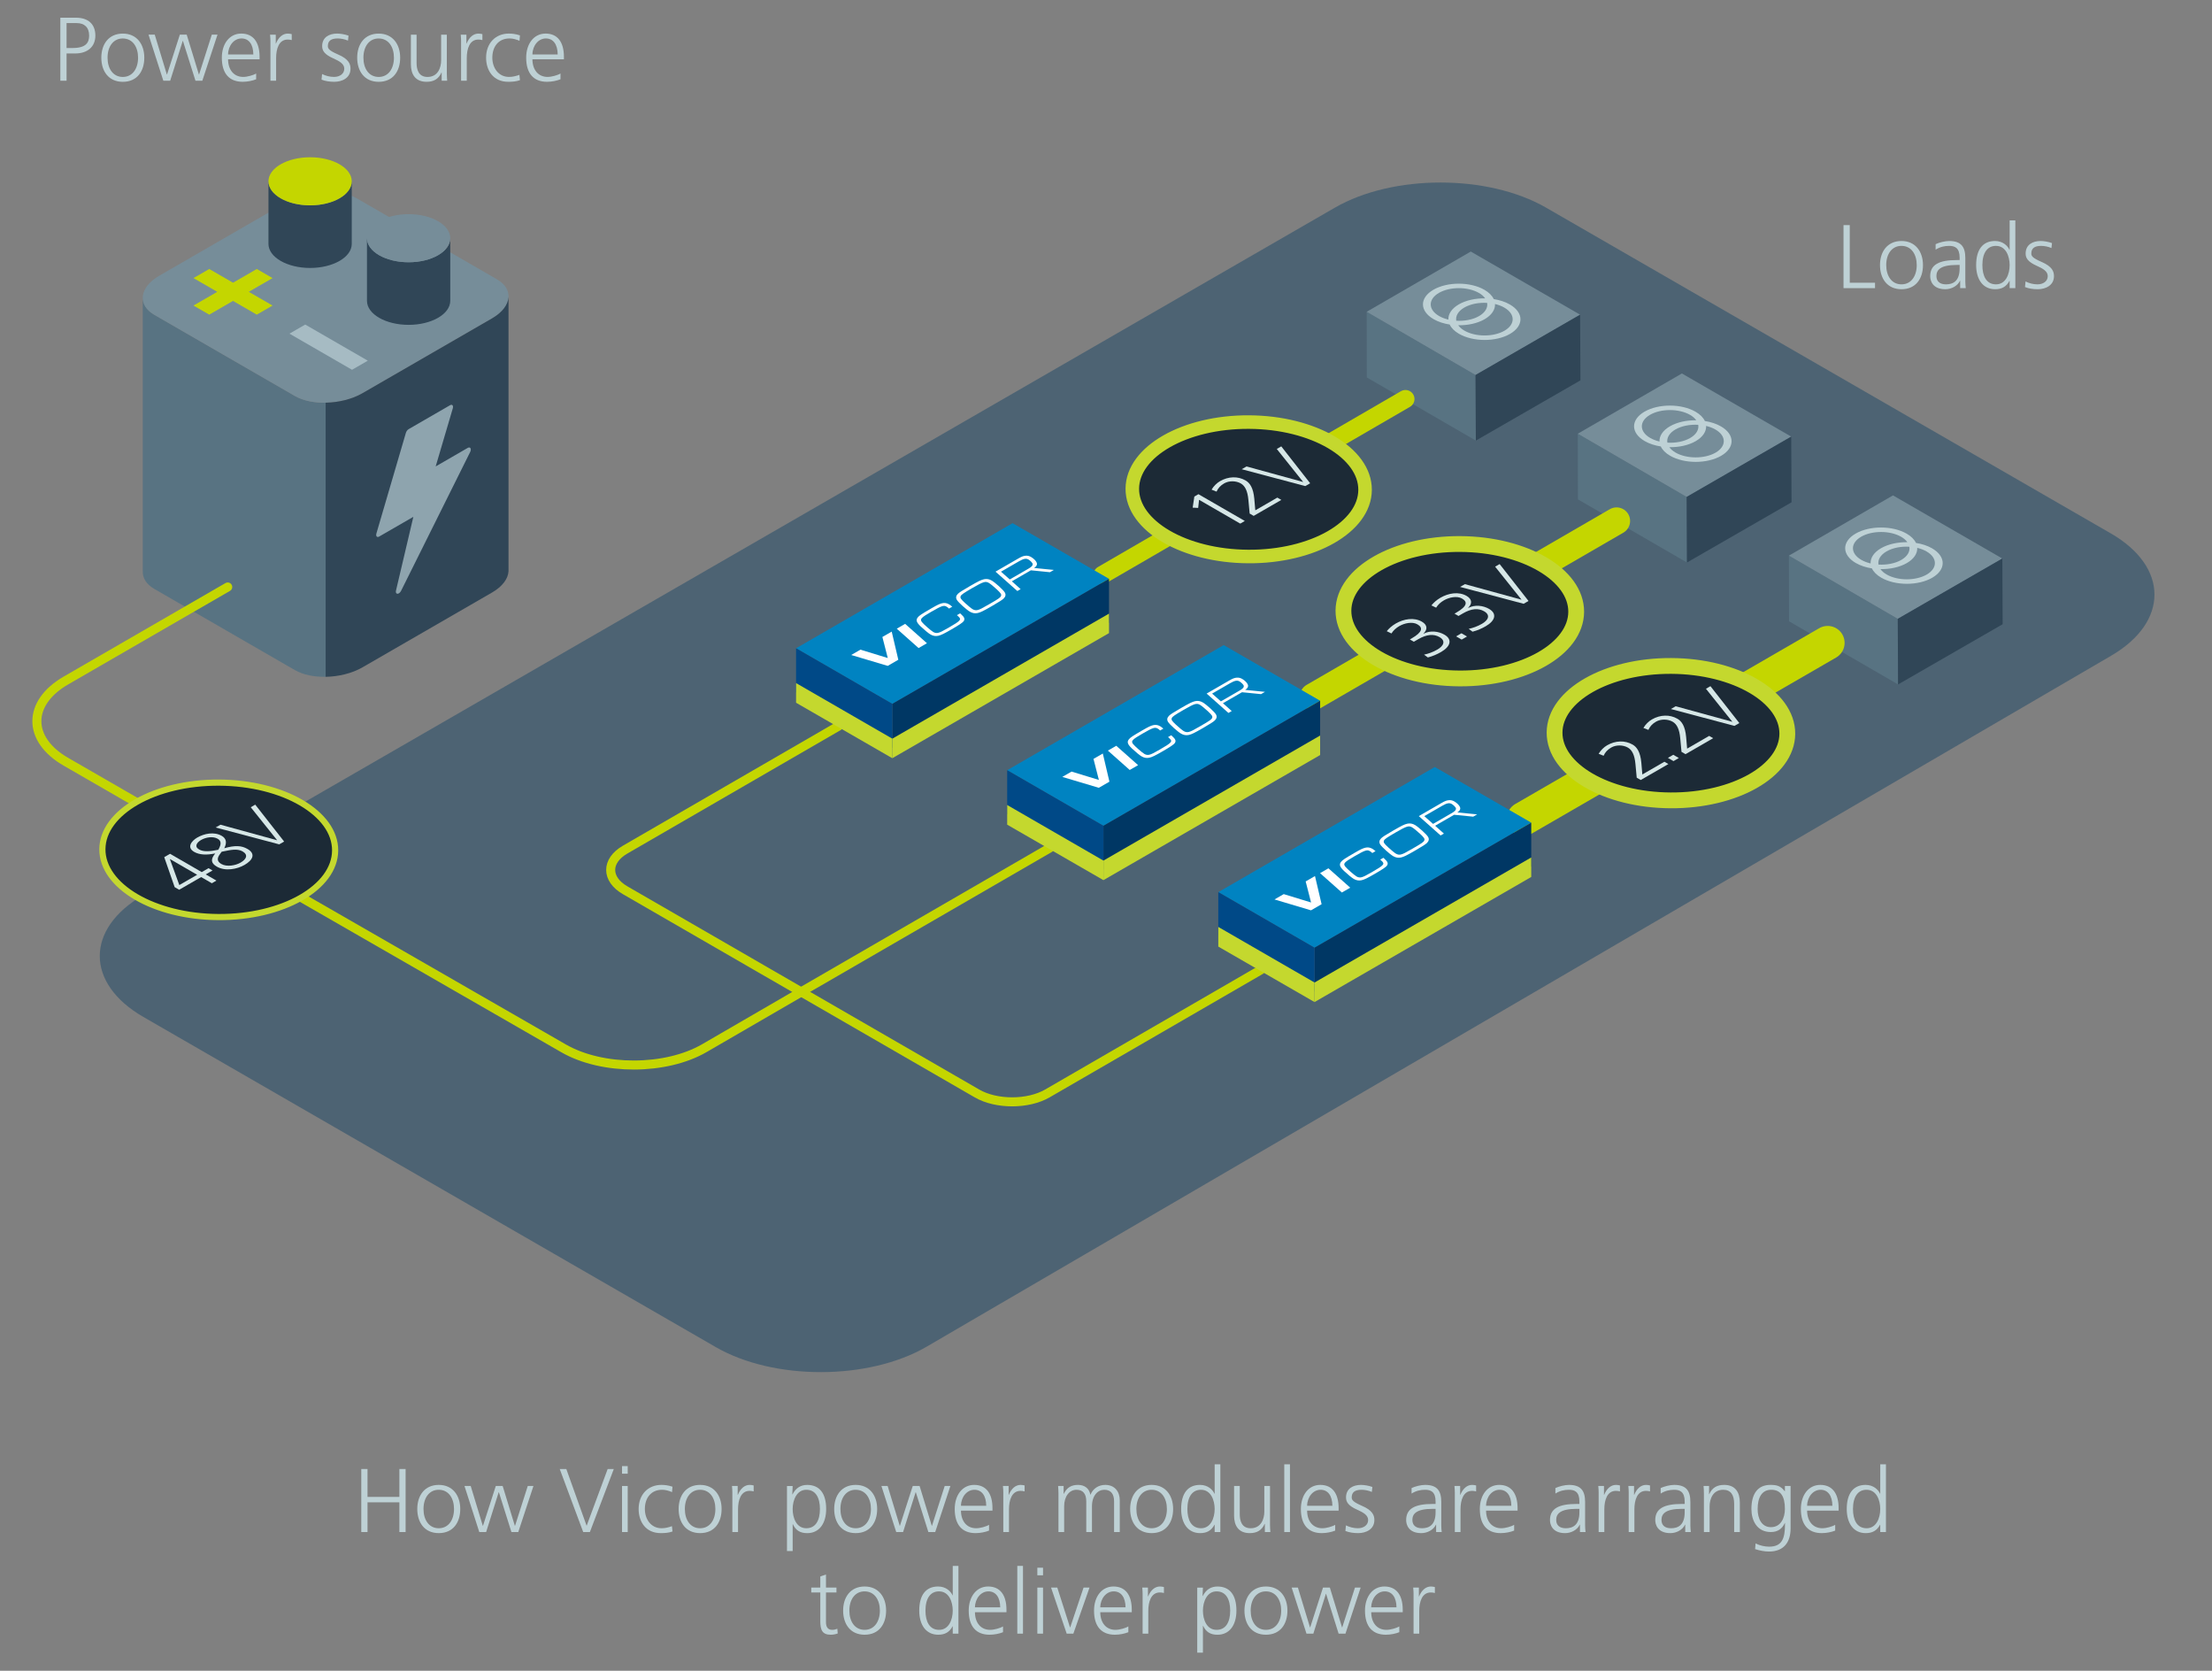 <?xml version="1.0" encoding="UTF-8"?><svg id="Layer_1" xmlns="http://www.w3.org/2000/svg" viewBox="0 0 980 740"><rect x="0" y="0" width="980" height="740" fill="#808080" stroke="none"/><defs><style>.cls-1,.cls-2,.cls-3,.cls-4,.cls-5{fill:none;}.cls-2{stroke-width:12px;}.cls-2,.cls-3,.cls-6,.cls-4,.cls-5,.cls-7,.cls-8{stroke-linecap:round;}.cls-2,.cls-3,.cls-4,.cls-5{stroke:#c4d600;stroke-miterlimit:10;}.cls-9{fill:#004987;}.cls-10{fill:#003764;}.cls-11{fill:#0083c1;}.cls-12{fill:#fff;}.cls-13{fill:#304657;}.cls-14{fill:#8ea4ae;}.cls-15{fill:#a6bbc3;}.cls-16{fill:#d6e7e7;}.cls-17{fill:#bed1d5;}.cls-18{fill:#c4d82e;}.cls-19{fill:#c4d600;}.cls-20{fill:#587382;}.cls-21{fill:#768d99;}.cls-22{fill:#4d6373;}.cls-3{stroke-width:15px;}.cls-6{stroke-width:2.73px;}.cls-6,.cls-7,.cls-8{fill:#1c2a36;stroke:#c4d82e;stroke-linejoin:round;}.cls-4{stroke-width:8px;}.cls-5{stroke-width:4px;}.cls-7{stroke-width:7px;}.cls-8{stroke-width:6px;}</style></defs><rect class="cls-1" x="-1.96" y="-.64" width="983.92" height="741.28"/><path class="cls-22" d="M410.58,596.43c-25.66,14.96-67.7,15.07-93.43,.23L63.5,450.4c-25.73-14.84-25.73-39.11,0-53.95L591.41,91.97c25.73-14.84,67.83-14.84,93.56,0l250.21,144.28c25.73,14.84,25.79,39.22,.13,54.18L410.58,596.43Z"/><g><g><path class="cls-1" d="M130.63,296.78l-62.22-35.92c-7.66-4.42-6.69-12.22,2.15-17.33l57.35-33.11c8.84-5.11,22.35-5.67,30.01-1.24l62.22,35.92c7.66,4.42,6.69,12.22-2.15,17.33l-57.35,33.11c-8.84,5.11-22.35,5.67-30.01,1.24Z"/><path class="cls-20" d="M130.63,175.37l-62.22-35.92c-3.58-2.07-5.27-4.87-5.16-7.79h0v121.33h.01c-.15,2.95,1.54,5.79,5.16,7.88l62.22,35.92c3.61,2.09,8.53,3.06,13.65,2.98v-121.42c-5.11,.09-10.03-.89-13.65-2.98Z"/><path class="cls-21" d="M130.63,175.37l-62.22-35.92c-7.66-4.42-6.69-12.22,2.15-17.33l57.35-33.11c8.84-5.11,22.35-5.67,30.01-1.24l62.22,35.92c7.66,4.42,6.69,12.22-2.15,17.33l-57.35,33.11c-8.84,5.11-22.35,5.67-30.01,1.24Z"/><path class="cls-13" d="M225.29,131.57c-.17,3.3-2.64,6.75-7.31,9.45l-57.35,33.11c-4.67,2.7-10.64,4.12-16.36,4.22v121.42c5.72-.1,11.69-1.52,16.36-4.22l57.35-33.11c4.67-2.7,7.14-6.14,7.31-9.45h0v-121.42h0Z"/><path class="cls-14" d="M207.27,198.35l-14.25,8.23,7.59-25.74c.35-1.19-.28-1.91-1.21-1.37l-18.37,10.61c-.53,.31-1.01,.96-1.21,1.64l-13.06,44.56c-.35,1.19,.28,1.9,1.21,1.37l15.16-8.74-7.69,32.66c-.43,1.84,1.37,1.9,2.27,.08l30.58-61.43c.69-1.38,.08-2.49-1.02-1.85Z"/></g><g><path class="cls-13" d="M137.39,90.95c-10.19,0-18.45-4.77-18.45-10.65v27.73c0,5.88,8.26,10.65,18.45,10.65s18.45-4.77,18.45-10.65v-27.73c0,5.88-8.26,10.65-18.45,10.65Z"/><path class="cls-19" d="M137.39,90.95c-10.19,0-18.45-4.77-18.45-10.65s8.26-10.65,18.45-10.65,18.45,4.77,18.45,10.65-8.26,10.65-18.45,10.65Z"/></g><path class="cls-19" d="M85.72,135.33l10.53-6.08-10.53-6.08,6.99-4.03,10.53,6.08,10.53-6.08,6.98,4.03-10.53,6.08,10.53,6.08-6.99,4.03-10.53-6.08-10.53,6.08-6.98-4.03Z"/><path class="cls-15" d="M128.24,147.78l6.99-4.03,27.72,16-6.99,4.03-27.72-16Z"/><g><path class="cls-13" d="M181.03,116.15c-10.19,0-18.45-4.77-18.45-10.65v27.73c0,5.88,8.26,10.65,18.45,10.65s18.45-4.77,18.45-10.65v-27.73c0,5.88-8.26,10.65-18.45,10.65Z"/><path class="cls-21" d="M181.03,116.15c-10.19,0-18.45-4.77-18.45-10.65s8.26-10.65,18.45-10.65,18.45,4.77,18.45,10.65-8.26,10.65-18.45,10.65Z"/></g></g><path class="cls-5" d="M100.89,259.98l-71.68,41.42c-17.14,9.91-17.17,26.09-.05,35.96l31.11,17.94"/><g><g><polygon class="cls-20" points="792.62 275.18 840.92 303.14 840.78 274.1 792.54 246.1 792.62 275.18"/><polygon class="cls-21" points="838.67 219.41 792.54 246.1 840.78 274.1 887.11 247.38 838.67 219.41"/><polygon class="cls-13" points="887.25 276.47 840.92 303.14 840.78 274.1 887.11 247.38 887.25 276.47"/></g><path class="cls-17" d="M844.72,236.36c-6.26-3.61-16.37-3.63-22.59-.04-6.22,3.59-6.19,9.43,.07,13.04,2.05,1.18,4.51,1.97,7.12,2.38,.71,1.5,2.08,2.93,4.13,4.11,6.26,3.61,16.37,3.63,22.59,.04,6.22-3.59,6.19-9.43-.07-13.04-2.05-1.18-4.51-1.97-7.12-2.38-.71-1.5-2.08-2.93-4.13-4.11Zm-20.1,11.6c-4.9-2.83-4.93-7.42-.06-10.24,4.87-2.81,12.83-2.8,17.73,.03,1.22,.7,2.14,1.52,2.75,2.39-4.22-.07-8.47,.82-11.67,2.67s-4.74,4.3-4.62,6.74c-1.5-.36-2.91-.89-4.13-1.59Zm21.3-5.81c.37,2.09-.82,4.25-3.57,5.84-2.75,1.59-6.49,2.28-10.11,2.06-.37-2.09,.82-4.25,3.57-5.84,2.75-1.59,6.49-2.28,10.11-2.06Zm7.62,2.09c4.9,2.83,4.93,7.42,.06,10.24-4.87,2.81-12.83,2.8-17.73-.03-1.22-.7-2.14-1.52-2.75-2.39,4.22,.07,8.47-.82,11.67-2.67,3.21-1.85,4.74-4.3,4.62-6.74,1.5,.36,2.91,.88,4.13,1.59Z"/></g><g><g><polygon class="cls-20" points="699.09 221.18 747.39 249.14 747.25 220.1 699.01 192.1 699.09 221.18"/><polygon class="cls-21" points="745.14 165.41 699.01 192.1 747.25 220.1 793.58 193.38 745.14 165.41"/><polygon class="cls-13" points="793.72 222.47 747.39 249.14 747.25 220.1 793.58 193.38 793.72 222.47"/></g><path class="cls-17" d="M751.19,182.36c-6.26-3.61-16.37-3.63-22.59-.04-6.22,3.59-6.19,9.43,.07,13.04,2.05,1.18,4.51,1.97,7.12,2.38,.71,1.5,2.08,2.93,4.13,4.11,6.26,3.61,16.37,3.63,22.59,.04,6.22-3.59,6.19-9.43-.07-13.04-2.05-1.18-4.51-1.97-7.12-2.38-.71-1.5-2.08-2.93-4.13-4.11Zm-20.1,11.6c-4.9-2.83-4.93-7.42-.06-10.24,4.87-2.81,12.83-2.8,17.73,.03,1.22,.7,2.14,1.52,2.75,2.39-4.22-.07-8.47,.82-11.67,2.67s-4.74,4.3-4.62,6.74c-1.5-.36-2.91-.89-4.13-1.59Zm21.3-5.81c.37,2.09-.82,4.25-3.57,5.84-2.75,1.59-6.49,2.28-10.11,2.06-.37-2.09,.82-4.25,3.57-5.84,2.75-1.59,6.49-2.28,10.11-2.06Zm7.62,2.09c4.9,2.83,4.93,7.42,.06,10.24-4.87,2.81-12.83,2.8-17.73-.03-1.22-.7-2.14-1.52-2.75-2.39,4.22,.07,8.47-.82,11.67-2.67s4.74-4.3,4.62-6.74c1.5,.36,2.91,.88,4.13,1.59Z"/></g><g><g><polygon class="cls-20" points="605.56 167.18 653.86 195.14 653.72 166.1 605.48 138.1 605.56 167.18"/><polygon class="cls-21" points="651.61 111.41 605.48 138.1 653.72 166.1 700.05 139.38 651.61 111.41"/><polygon class="cls-13" points="700.19 168.47 653.86 195.14 653.72 166.1 700.05 139.38 700.19 168.47"/></g><path class="cls-17" d="M657.66,128.36c-6.26-3.61-16.37-3.63-22.59-.04-6.22,3.59-6.19,9.43,.07,13.04,2.05,1.18,4.51,1.97,7.12,2.38,.71,1.5,2.08,2.93,4.13,4.11,6.26,3.61,16.37,3.63,22.59,.04,6.22-3.59,6.19-9.43-.07-13.04-2.05-1.18-4.51-1.97-7.12-2.38-.71-1.5-2.08-2.93-4.13-4.11Zm-20.1,11.6c-4.9-2.83-4.93-7.42-.06-10.24,4.87-2.81,12.83-2.8,17.73,.03,1.22,.7,2.14,1.52,2.75,2.39-4.22-.07-8.47,.82-11.67,2.67s-4.74,4.3-4.62,6.74c-1.5-.36-2.91-.89-4.13-1.59Zm21.3-5.81c.37,2.09-.82,4.25-3.57,5.84s-6.49,2.28-10.11,2.06c-.37-2.09,.82-4.25,3.57-5.84s6.49-2.28,10.11-2.06Zm7.62,2.09c4.9,2.83,4.93,7.42,.06,10.24-4.87,2.81-12.83,2.8-17.73-.03-1.22-.7-2.14-1.52-2.75-2.39,4.22,.07,8.47-.82,11.67-2.67s4.74-4.3,4.62-6.74c1.5,.36,2.91,.88,4.13,1.59Z"/></g><g><line class="cls-3" x1="675.05" y1="362.61" x2="809.73" y2="284.73"/><g><ellipse class="cls-7" cx="740.26" cy="324.7" rx="29.77" ry="51.56" transform="translate(411.59 1063.21) rotate(-89.69)"/><g><path class="cls-16" d="M726.9,345.47l-1.77-1.02-.56-6.03c-.37-4-1.47-6.22-3.36-7.31-2.12-1.22-5.2-1.28-7.37-.03-1.73,1-2.75,2.2-3.38,3.65l-2.21-.87c.96-1.61,2.36-2.96,3.77-3.77,3.66-2.11,7.88-2.27,11.3-.3,1.85,1.07,3.42,3.19,3.86,8.11l.44,5.12,9.77-5.64,1.77,1.02-12.26,7.08Z"/><path class="cls-16" d="M741.42,337.1l-2.47-1.43,2.37-1.37,2.47,1.43-2.37,1.37Z"/><path class="cls-16" d="M746.74,334.02l-1.77-1.02-.56-6.03c-.37-4-1.47-6.22-3.36-7.31-2.12-1.22-5.2-1.28-7.37-.03-1.73,1-2.75,2.2-3.38,3.65l-2.21-.87c.96-1.61,2.36-2.96,3.77-3.77,3.66-2.11,7.88-2.27,11.3-.3,1.85,1.07,3.42,3.19,3.86,8.11l.44,5.12,9.77-5.64,1.77,1.02-12.26,7.08Z"/><path class="cls-16" d="M768.42,321.5l-28.16-7.47,2.14-1.23,25.1,6.89-11.7-14.63,1.99-1.15,12.8,16.34-2.17,1.25Z"/></g></g></g><g><line class="cls-2" x1="581.87" y1="308.54" x2="716.2" y2="230.73"/><g><ellipse class="cls-7" cx="646.73" cy="270.7" rx="29.77" ry="51.56" transform="translate(372.56 915.97) rotate(-89.69)"/><g><path class="cls-16" d="M630.91,289.94c1.82-.37,3.87-1.08,5.89-2.24,2.72-1.57,3.91-3.82,.94-5.54-2.59-1.5-5.7-1.2-9.36,.92l-1.99,1.15-1.77-1.02,.79-.46c4.94-2.85,5.05-4.79,2.55-6.23-2.27-1.31-5.76-.52-8.01,.78-1.46,.84-2.66,1.94-3.48,3.26l-2.09-1c.96-1.2,2.28-2.4,4-3.4,3.57-2.06,8.09-2.83,11.59-.81,2.44,1.41,2.6,3.43,.67,5.29l.06,.03c2.96-1.57,6.63-1.07,9.22,.42,3.68,2.12,2.7,5.28-1.46,7.67-1.76,1.01-3.6,1.84-5.86,2.43l-1.71-1.26Z"/><path class="cls-16" d="M647.57,283.28l-2.47-1.43,2.37-1.37,2.47,1.43-2.37,1.37Z"/><path class="cls-16" d="M650.69,278.52c1.82-.37,3.87-1.08,5.89-2.24,2.72-1.57,3.91-3.82,.94-5.54-2.59-1.5-5.7-1.2-9.36,.92l-1.99,1.15-1.77-1.02,.79-.46c4.94-2.86,5.05-4.79,2.55-6.23-2.27-1.31-5.76-.52-8.01,.78-1.46,.84-2.66,1.94-3.47,3.26l-2.09-1c.96-1.2,2.28-2.4,4-3.4,3.57-2.06,8.08-2.83,11.59-.81,2.44,1.41,2.6,3.43,.67,5.29l.06,.04c2.96-1.57,6.63-1.07,9.22,.42,3.68,2.12,2.7,5.28-1.46,7.67-1.76,1.01-3.6,1.84-5.86,2.43l-1.71-1.26Z"/><path class="cls-16" d="M675.03,267.42l-28.16-7.47,2.13-1.23,25.1,6.89-11.7-14.63,1.99-1.15,12.8,16.34-2.17,1.25Z"/></g></g></g><g><line class="cls-4" x1="488.43" y1="254.6" x2="622.67" y2="176.73"/><g><ellipse class="cls-8" cx="553.2" cy="216.7" rx="29.77" ry="51.56" transform="translate(333.53 768.73) rotate(-89.69)"/><g><path class="cls-16" d="M549.48,231.91l-18.25-10.54-.39,3.59-2.44-.12,.74-4.91,1.81-1.05,20.55,11.86-2.02,1.17Z"/><path class="cls-16" d="M555.42,228.48l-1.77-1.02-.56-6.03c-.37-4-1.47-6.22-3.36-7.31-2.12-1.22-5.2-1.28-7.37-.03-1.73,1-2.75,2.2-3.38,3.65l-2.21-.87c.96-1.61,2.36-2.96,3.77-3.77,3.66-2.11,7.88-2.27,11.3-.3,1.85,1.07,3.42,3.19,3.86,8.11l.44,5.12,9.77-5.64,1.77,1.02-12.26,7.08Z"/><path class="cls-16" d="M578.28,215.29l-28.16-7.47,2.14-1.23,25.1,6.89-11.7-14.63,1.99-1.15,12.8,16.34-2.17,1.25Z"/></g></g></g><path class="cls-5" d="M371.5,321.6l-94.52,54.69c-8.57,4.96-8.56,13.07,0,18.02l155.88,90c8.57,4.95,22.6,4.94,31.17-.02l94.52-54.7"/><line class="cls-5" x1="354.93" y1="439.31" x2="465.03" y2="375.6"/><path class="cls-5" d="M133.48,397.49l116.24,66.85c17.16,9.87,45.22,9.82,62.35-.11l42.8-24.82"/><g><ellipse class="cls-6" cx="96.91" cy="376.38" rx="29.77" ry="51.56" transform="translate(-279.98 471.27) rotate(-89.69)"/><g><path class="cls-16" d="M93.86,391.2l-4.74-2.74-9.74,5.62-2-1.16-4.62-13.28,2.58-1.49,14.04,8.11,3.01-1.74,1.77,1.02-3.01,1.74,4.74,2.74-2.02,1.17Zm-18.52-10.69l-.06,.03,4.17,11.46,7.9-4.56-12.01-6.94Z"/><path class="cls-16" d="M109.64,376c3.86,2.23,2.23,5.04-1.31,7.08-3.25,1.88-8.5,2.93-12.26,.76-2.59-1.5-2.89-3.19-.71-5.85-3.93,.81-7.04,.63-9.34-.69-3.47-2.01-1.11-4.9,1.34-6.32,3.1-1.79,7.5-2.73,10.91-.76,1.97,1.14,2.36,2.95,1.09,5.46,4.84-1.36,7.65-1.19,10.27,.32Zm-13.2-4.51c-2.12-1.22-5.31-.64-7.33,.53-1.93,1.12-3.15,2.91-.89,4.22,1.91,1.1,4.7,.92,8.48,.13,1.45-2.44,1.36-3.95-.26-4.88Zm1.76,5.75l-.79,1.1c-1.28,1.76-1.36,3.16,.64,4.32,2.38,1.38,6.23,.72,8.51-.59,2.63-1.52,3.53-3.47,.88-5-2.33-1.34-5.64-.55-8.16-.05l-1.08,.22Z"/><path class="cls-16" d="M123.71,373.97l-28.16-7.47,2.14-1.23,25.1,6.89-11.7-14.63,1.99-1.15,12.8,16.34-2.17,1.25Z"/></g></g><g><path class="cls-17" d="M816.75,127.62v-27.92h2.76v25.52h11.2v2.4h-13.96Z"/><path class="cls-17" d="M832.91,117.42c0-6,3.28-10.68,9.52-10.68s9.52,4.76,9.52,10.68-3.12,10.68-9.52,10.68-9.52-4.84-9.52-10.68Zm16.28,0c0-4.72-2.36-8.52-6.8-8.52-4.04,0-6.72,3.4-6.72,8.52,0,4.84,2.44,8.52,6.76,8.52s6.76-3.72,6.76-8.52Z"/><path class="cls-17" d="M868.43,127.62v-3.28h-.08c-1.08,2.32-3.8,3.76-6.48,3.76-5.76,0-6.72-3.88-6.72-5.76,0-5.16,3.96-7.16,11.8-7.16h1.24v-1.08c0-4.36-2.16-5.2-4.64-5.2-2,0-4.08,.44-6,1.68v-2.44c1.56-.76,4.2-1.4,6-1.4,5.32,0,7.16,2.6,7.16,7.56v10.36c0,.68,.08,2.24,.2,2.96h-2.48Zm-.24-10.28h-1.16c-7.6,0-9.12,2.36-9.12,4.92,0,2.36,1.52,3.68,4.24,3.68,3.16,0,6.04-1.44,6.04-7.08v-1.52Z"/><path class="cls-17" d="M890.35,127.62v-3.24h-.08c-1.4,2.64-3.44,3.72-6.36,3.72-5.4,0-8.4-4.36-8.4-10.68,0-6.92,2.96-10.68,8.36-10.68,3.48,0,5.64,2.16,6.4,3.92h.08v-13.04h2.52v30h-2.52Zm0-10.2c0-3.8-1.6-8.52-6.08-8.52-3.8,0-6,3.08-6,8.52,0,4.76,1.72,8.52,6.04,8.52s6.04-4.52,6.04-8.52Z"/><path class="cls-17" d="M897.39,124.66c1.52,.76,3.4,1.28,5.28,1.28,2.68,0,4.56-1.48,4.56-3.64s-2.16-3.36-4.84-4.56c-3.96-1.76-4.96-3.44-4.96-5.44,0-3.96,3.16-5.56,6.64-5.56,1.36,0,3.44,.32,5.04,.92l-.24,2.2c-1.4-.64-3.24-.96-4.56-.96-3.04,0-4.36,1.16-4.36,3.4,0,1.16,.72,2.04,4.48,3.68,4.8,2.04,5.56,4.28,5.56,6.32,0,4.12-3.72,5.8-7.16,5.8-2.04,0-4-.28-5.68-.96l.24-2.48Z"/></g><g><path class="cls-17" d="M26.73,35.75V7.84h6.92c5.36,0,8.6,2.8,8.6,7.92s-3.68,7.92-8.88,7.92h-3.88v12.08h-2.76Zm5.36-14.48c6.04,0,7.4-2.4,7.4-5.52,0-3.68-2.16-5.52-5.48-5.52h-4.52v11.04h2.6Z"/><path class="cls-17" d="M44.89,25.56c0-6,3.28-10.68,9.52-10.68s9.52,4.76,9.52,10.68-3.12,10.68-9.52,10.68-9.52-4.84-9.52-10.68Zm16.28,0c0-4.72-2.36-8.52-6.8-8.52-4.04,0-6.72,3.4-6.72,8.52,0,4.84,2.44,8.52,6.76,8.52s6.76-3.72,6.76-8.52Z"/><path class="cls-17" d="M86.6,35.75l-5.56-17.64h-.08l-5.56,17.64h-3.04l-6.56-20.4h2.76l5.36,17.64h.08l5.68-17.64h3.04l5.4,17.64h.08l5.64-17.64h2.52l-6.72,20.4h-3.04Z"/><path class="cls-17" d="M113.48,35.11c-1.6,.64-3.76,1.12-5.96,1.12-5.96,0-9.24-3.68-9.24-10.68,0-6.16,3.4-10.68,8.6-10.68s8.12,3.64,8.12,10.32v1.08h-13.96c.04,4.88,2.76,7.8,6.72,7.8,1.8,0,4.52-.76,5.72-1.52v2.56Zm-1.24-11c-.04-4.48-2-7.08-5.24-7.08s-5.88,3.04-5.96,7.08h11.2Z"/><path class="cls-17" d="M119.81,35.75V18.2c0-.52-.04-1.76-.16-2.84h2.52v3.92h.08c1.16-2.84,3.04-4.4,5.24-4.4,.6,0,1.32,.12,1.76,.24v2.64c-.52-.16-1.2-.24-1.8-.24-3.88,0-5.12,4.08-5.12,8.2v10.04h-2.52Z"/><path class="cls-17" d="M142.69,32.79c1.52,.76,3.4,1.28,5.28,1.28,2.68,0,4.56-1.48,4.56-3.64s-2.16-3.36-4.84-4.56c-3.96-1.76-4.96-3.44-4.96-5.44,0-3.96,3.16-5.56,6.64-5.56,1.36,0,3.44,.32,5.04,.92l-.24,2.2c-1.4-.64-3.24-.96-4.56-.96-3.04,0-4.36,1.16-4.36,3.4,0,1.16,.72,2.04,4.48,3.68,4.8,2.04,5.56,4.28,5.56,6.32,0,4.12-3.72,5.8-7.16,5.8-2.04,0-4-.28-5.68-.96l.24-2.48Z"/><path class="cls-17" d="M158.25,25.56c0-6,3.28-10.68,9.52-10.68s9.52,4.76,9.52,10.68-3.12,10.68-9.52,10.68-9.52-4.84-9.52-10.68Zm16.28,0c0-4.72-2.36-8.52-6.8-8.52-4.04,0-6.72,3.4-6.72,8.52,0,4.84,2.44,8.52,6.76,8.52s6.76-3.72,6.76-8.52Z"/><path class="cls-17" d="M195.68,35.75v-3.64h-.08c-1.28,2.88-3.44,4.12-6.6,4.12-4.92,0-6.96-3.24-6.96-7.76V15.36h2.52v12.48c0,2.84,.8,6.24,4.84,6.24,4.68,0,6.04-4.24,6.04-7.32V15.36h2.52v17.04c0,.84,.08,2.64,.16,3.36h-2.44Z"/><path class="cls-17" d="M204.28,35.75V18.2c0-.52-.04-1.76-.16-2.84h2.52v3.92h.08c1.16-2.84,3.04-4.4,5.24-4.4,.6,0,1.32,.12,1.76,.24v2.64c-.52-.16-1.2-.24-1.8-.24-3.88,0-5.12,4.08-5.12,8.2v10.04h-2.52Z"/><path class="cls-17" d="M230.36,35.51c-1.72,.6-3.4,.72-5.2,.72-6.68,0-9.8-5.08-9.8-10.68,0-6.48,4.24-10.68,10.08-10.68,1.44,0,2.96,.16,4.92,.8l-.2,2.4c-1.48-.64-2.96-1.04-4.4-1.04-4.88,0-7.64,3.6-7.64,8.52,0,4.48,2.68,8.52,7.4,8.52,1.6,0,3.04-.36,4.6-.92l.24,2.36Z"/><path class="cls-17" d="M248.32,35.11c-1.6,.64-3.76,1.12-5.96,1.12-5.96,0-9.24-3.68-9.24-10.68,0-6.16,3.4-10.68,8.6-10.68s8.12,3.64,8.12,10.32v1.08h-13.96c.04,4.88,2.76,7.8,6.72,7.8,1.8,0,4.52-.76,5.72-1.52v2.56Zm-1.24-11c-.04-4.48-2-7.08-5.24-7.08s-5.88,3.04-5.96,7.08h11.2Z"/></g><g><path class="cls-17" d="M176.94,678.55v-13.16h-14.12v13.16h-2.76v-27.92h2.76v12.36h14.12v-12.36h2.76v27.92h-2.76Z"/><path class="cls-17" d="M184.87,668.35c0-6,3.28-10.68,9.52-10.68s9.52,4.76,9.52,10.68-3.12,10.68-9.52,10.68-9.52-4.84-9.52-10.68Zm16.28,0c0-4.72-2.36-8.52-6.8-8.52-4.04,0-6.72,3.4-6.72,8.52,0,4.84,2.44,8.52,6.76,8.52s6.76-3.72,6.76-8.52Z"/><path class="cls-17" d="M226.58,678.55l-5.56-17.64h-.08l-5.56,17.64h-3.04l-6.56-20.4h2.76l5.36,17.64h.08l5.68-17.64h3.04l5.4,17.64h.08l5.64-17.64h2.52l-6.72,20.4h-3.04Z"/><path class="cls-17" d="M258.38,678.55l-10.4-27.92h2.92l9,25.16,9.32-25.16h2.72l-10.6,27.92h-2.96Z"/><path class="cls-17" d="M275.58,652.71v-3.36h2.52v3.36h-2.52Zm0,25.84v-20.4h2.52v20.4h-2.52Z"/><path class="cls-17" d="M297.94,678.31c-1.72,.6-3.4,.72-5.2,.72-6.68,0-9.8-5.08-9.8-10.68,0-6.48,4.24-10.68,10.08-10.68,1.44,0,2.96,.16,4.92,.8l-.2,2.4c-1.48-.64-2.96-1.04-4.4-1.04-4.88,0-7.64,3.6-7.64,8.52,0,4.48,2.68,8.52,7.4,8.52,1.6,0,3.04-.36,4.6-.92l.24,2.36Z"/><path class="cls-17" d="M300.66,668.35c0-6,3.28-10.68,9.52-10.68s9.52,4.76,9.52,10.68-3.12,10.68-9.52,10.68-9.52-4.84-9.52-10.68Zm16.28,0c0-4.72-2.36-8.52-6.8-8.52-4.04,0-6.72,3.4-6.72,8.52,0,4.84,2.44,8.52,6.76,8.52s6.76-3.72,6.76-8.52Z"/><path class="cls-17" d="M324.46,678.55v-17.56c0-.52-.04-1.76-.16-2.84h2.52v3.92h.08c1.16-2.84,3.04-4.4,5.24-4.4,.6,0,1.32,.12,1.76,.24v2.64c-.52-.16-1.2-.24-1.8-.24-3.88,0-5.12,4.08-5.12,8.2v10.04h-2.52Z"/><path class="cls-17" d="M348.66,686.95v-28.79h2.52l-.16,3.72h.08c1.56-3,3.8-4.2,6.52-4.2,5.28,0,8.4,3.52,8.4,10.68,0,6.32-3,10.68-8.4,10.68-3.12,0-5.08-1.24-6.36-3.96h-.08v11.88h-2.52Zm14.6-18.6c0-4.96-1.84-8.52-6.04-8.52s-6.04,4.52-6.04,8.52,1.68,8.52,6.04,8.52c4.12,0,6.04-3.44,6.04-8.52Z"/><path class="cls-17" d="M369.58,668.35c0-6,3.28-10.68,9.52-10.68s9.52,4.76,9.52,10.68-3.12,10.68-9.52,10.68-9.52-4.84-9.52-10.68Zm16.28,0c0-4.72-2.36-8.52-6.8-8.52-4.04,0-6.72,3.4-6.72,8.52,0,4.84,2.44,8.52,6.76,8.52s6.76-3.72,6.76-8.52Z"/><path class="cls-17" d="M411.3,678.55l-5.56-17.64h-.08l-5.56,17.64h-3.04l-6.56-20.4h2.76l5.36,17.64h.08l5.68-17.64h3.04l5.4,17.64h.08l5.64-17.64h2.52l-6.72,20.4h-3.04Z"/><path class="cls-17" d="M438.18,677.91c-1.6,.64-3.76,1.12-5.96,1.12-5.96,0-9.24-3.68-9.24-10.68,0-6.16,3.4-10.68,8.6-10.68s8.12,3.64,8.12,10.32v1.08h-13.96c.04,4.88,2.76,7.8,6.72,7.8,1.8,0,4.52-.76,5.72-1.52v2.56Zm-1.24-11c-.04-4.48-2-7.08-5.24-7.08s-5.88,3.04-5.96,7.08h11.2Z"/><path class="cls-17" d="M444.5,678.55v-17.56c0-.52-.04-1.76-.16-2.84h2.52v3.92h.08c1.16-2.84,3.04-4.4,5.24-4.4,.6,0,1.32,.12,1.76,.24v2.64c-.52-.16-1.2-.24-1.8-.24-3.88,0-5.12,4.08-5.12,8.2v10.04h-2.52Z"/><path class="cls-17" d="M493.58,678.55v-13.6c0-3.04-1.24-5.12-4.32-5.12-2.84,0-5.48,2.48-5.48,7.4v11.32h-2.52v-13.6c0-3.16-1.32-5.12-4.32-5.12-3.2,0-5.48,2.96-5.48,7.32v11.4h-2.52v-17.2c0-.84-.08-2.32-.16-3.2h2.44v3.44l.08,.04c1.44-2.92,3.48-3.96,6.32-3.96s4.96,1.52,5.44,4.32h.08c1.08-2.72,3.6-4.32,6.52-4.32,4.36,0,6.44,3.16,6.44,6.8v14.08h-2.52Z"/><path class="cls-17" d="M500.7,668.35c0-6,3.28-10.68,9.52-10.68s9.52,4.76,9.52,10.68-3.12,10.68-9.52,10.68-9.52-4.84-9.52-10.68Zm16.28,0c0-4.72-2.36-8.52-6.8-8.52-4.04,0-6.72,3.4-6.72,8.52,0,4.84,2.44,8.52,6.76,8.52s6.76-3.72,6.76-8.52Z"/><path class="cls-17" d="M538.14,678.55v-3.24h-.08c-1.4,2.64-3.44,3.72-6.36,3.72-5.4,0-8.4-4.36-8.4-10.68,0-6.92,2.96-10.68,8.36-10.68,3.48,0,5.64,2.16,6.4,3.92h.08v-13.04h2.52v30h-2.52Zm0-10.2c0-3.8-1.6-8.52-6.08-8.52-3.8,0-6,3.08-6,8.52,0,4.76,1.72,8.52,6.04,8.52s6.04-4.52,6.04-8.52Z"/><path class="cls-17" d="M560.38,678.55v-3.64h-.08c-1.28,2.88-3.44,4.12-6.6,4.12-4.92,0-6.96-3.24-6.96-7.76v-13.12h2.52v12.48c0,2.84,.8,6.24,4.84,6.24,4.68,0,6.04-4.24,6.04-7.32v-11.4h2.52v17.04c0,.84,.08,2.64,.16,3.36h-2.44Z"/><path class="cls-17" d="M568.98,678.55v-30h2.52v30h-2.52Z"/><path class="cls-17" d="M591.54,677.91c-1.6,.64-3.76,1.12-5.96,1.12-5.96,0-9.24-3.68-9.24-10.68,0-6.16,3.4-10.68,8.6-10.68s8.12,3.64,8.12,10.32v1.08h-13.96c.04,4.88,2.76,7.8,6.72,7.8,1.8,0,4.52-.76,5.72-1.52v2.56Zm-1.24-11c-.04-4.48-2-7.08-5.24-7.08s-5.88,3.04-5.96,7.08h11.2Z"/><path class="cls-17" d="M596.3,675.59c1.52,.76,3.4,1.28,5.28,1.28,2.68,0,4.56-1.48,4.56-3.64s-2.16-3.36-4.84-4.56c-3.96-1.76-4.96-3.44-4.96-5.44,0-3.96,3.16-5.56,6.64-5.56,1.36,0,3.44,.32,5.04,.92l-.24,2.2c-1.4-.64-3.24-.96-4.56-.96-3.04,0-4.36,1.16-4.36,3.4,0,1.16,.72,2.04,4.48,3.68,4.8,2.04,5.56,4.28,5.56,6.32,0,4.12-3.72,5.8-7.16,5.8-2.04,0-4-.28-5.68-.96l.24-2.48Z"/><path class="cls-17" d="M636.26,678.55v-3.28h-.08c-1.08,2.32-3.8,3.76-6.48,3.76-5.76,0-6.72-3.88-6.72-5.76,0-5.16,3.96-7.16,11.8-7.16h1.24v-1.08c0-4.36-2.16-5.2-4.64-5.2-2,0-4.08,.44-6,1.68v-2.44c1.56-.76,4.2-1.4,6-1.4,5.32,0,7.16,2.6,7.16,7.56v10.36c0,.68,.08,2.24,.2,2.96h-2.48Zm-.24-10.28h-1.16c-7.6,0-9.12,2.36-9.12,4.92,0,2.36,1.52,3.68,4.24,3.68,3.16,0,6.04-1.44,6.04-7.08v-1.52Z"/><path class="cls-17" d="M644.54,678.55v-17.56c0-.52-.04-1.76-.16-2.84h2.52v3.92h.08c1.16-2.84,3.04-4.4,5.24-4.4,.6,0,1.32,.12,1.76,.24v2.64c-.52-.16-1.2-.24-1.8-.24-3.88,0-5.12,4.08-5.12,8.2v10.04h-2.52Z"/><path class="cls-17" d="M670.82,677.91c-1.6,.64-3.76,1.12-5.96,1.12-5.96,0-9.24-3.68-9.24-10.68,0-6.16,3.4-10.68,8.6-10.68s8.12,3.64,8.12,10.32v1.08h-13.96c.04,4.88,2.76,7.8,6.72,7.8,1.8,0,4.52-.76,5.72-1.52v2.56Zm-1.24-11c-.04-4.48-2-7.08-5.24-7.08s-5.88,3.04-5.96,7.08h11.2Z"/><path class="cls-17" d="M699.98,678.55v-3.28h-.08c-1.08,2.32-3.8,3.76-6.48,3.76-5.76,0-6.72-3.88-6.72-5.76,0-5.16,3.96-7.16,11.8-7.16h1.24v-1.08c0-4.36-2.16-5.2-4.64-5.2-2,0-4.08,.44-6,1.68v-2.44c1.56-.76,4.2-1.4,6-1.4,5.32,0,7.16,2.6,7.16,7.56v10.36c0,.68,.08,2.24,.2,2.96h-2.48Zm-.24-10.28h-1.16c-7.6,0-9.12,2.36-9.12,4.92,0,2.36,1.52,3.68,4.24,3.68,3.16,0,6.04-1.44,6.04-7.08v-1.52Z"/><path class="cls-17" d="M708.26,678.55v-17.56c0-.52-.04-1.76-.16-2.84h2.52v3.92h.08c1.16-2.84,3.04-4.4,5.24-4.4,.6,0,1.32,.12,1.76,.24v2.64c-.52-.16-1.2-.24-1.8-.24-3.88,0-5.12,4.08-5.12,8.2v10.04h-2.52Z"/><path class="cls-17" d="M721.58,678.55v-17.56c0-.52-.04-1.76-.16-2.84h2.52v3.92h.08c1.16-2.84,3.04-4.4,5.24-4.4,.6,0,1.32,.12,1.76,.24v2.64c-.52-.16-1.2-.24-1.8-.24-3.88,0-5.12,4.08-5.12,8.2v10.04h-2.52Z"/><path class="cls-17" d="M746.62,678.55v-3.28h-.08c-1.08,2.32-3.8,3.76-6.48,3.76-5.76,0-6.72-3.88-6.72-5.76,0-5.16,3.96-7.16,11.8-7.16h1.24v-1.08c0-4.36-2.16-5.2-4.64-5.2-2,0-4.08,.44-6,1.68v-2.44c1.56-.76,4.2-1.4,6-1.4,5.32,0,7.16,2.6,7.16,7.56v10.36c0,.68,.08,2.24,.2,2.96h-2.48Zm-.24-10.28h-1.16c-7.6,0-9.12,2.36-9.12,4.92,0,2.36,1.52,3.68,4.24,3.68,3.16,0,6.04-1.44,6.04-7.08v-1.52Z"/><path class="cls-17" d="M768.3,678.55v-12.44c0-4.08-1.56-6.28-4.84-6.28-4.6,0-6.04,4.08-6.04,7.4v11.32h-2.52v-16.92c0-1.32-.08-2.6-.16-3.48h2.44v3.64h.08c1.28-2.92,3.48-4.12,6.6-4.12,5,0,6.96,3.32,6.96,7.84v13.04h-2.52Z"/><path class="cls-17" d="M790.82,674.55h-.08c-1.16,2.56-3.16,4-6.2,4-6.24,0-8.6-5.28-8.6-10.2,0-6.88,2.92-10.68,8.4-10.68,2.8,0,4.52,.4,6.36,2.8h.08v-2.32h2.52v18.8c0,6.36-3.24,10.24-9.56,10.24-1.96,0-4.04-.4-6.16-1.08l.2-2.52c1.88,.96,4.12,1.44,6,1.44,5.68,0,7.04-3.56,7.04-9.84v-.64Zm-.04-6.24c0-5.72-1.96-8.48-6.08-8.48s-6,3.44-6,8.52c0,4.24,1.76,8.04,5.88,8.04,4.48,0,6.2-4.2,6.2-8.08Z"/><path class="cls-17" d="M813.06,677.91c-1.6,.64-3.76,1.12-5.96,1.12-5.96,0-9.24-3.68-9.24-10.68,0-6.16,3.4-10.68,8.6-10.68s8.12,3.64,8.12,10.32v1.08h-13.96c.04,4.88,2.76,7.8,6.72,7.8,1.8,0,4.52-.76,5.72-1.52v2.56Zm-1.24-11c-.04-4.48-2-7.08-5.24-7.08s-5.88,3.04-5.96,7.08h11.2Z"/><path class="cls-17" d="M833.02,678.55v-3.24h-.08c-1.4,2.64-3.44,3.72-6.36,3.72-5.4,0-8.4-4.36-8.4-10.68,0-6.92,2.96-10.68,8.36-10.68,3.48,0,5.64,2.16,6.4,3.92h.08v-13.04h2.52v30h-2.52Zm0-10.2c0-3.8-1.6-8.52-6.08-8.52-3.8,0-6,3.08-6,8.52,0,4.76,1.72,8.52,6.04,8.52s6.04-4.52,6.04-8.52Z"/><path class="cls-17" d="M371.14,723.47c-.6,.24-1.84,.56-3.08,.56-3.72,0-4.64-2.04-4.64-6.04v-12.68h-4v-2.16h4v-4.92l2.52-.88v5.8h4.64v2.16h-4.64v13.2c0,2.08,.84,3.36,2.72,3.36,.88,0,1.48-.16,2.32-.48l.16,2.08Z"/><path class="cls-17" d="M373.54,713.35c0-6,3.28-10.68,9.52-10.68s9.52,4.76,9.52,10.68-3.12,10.68-9.52,10.68-9.52-4.84-9.52-10.68Zm16.28,0c0-4.72-2.36-8.52-6.8-8.52-4.04,0-6.72,3.4-6.72,8.52,0,4.84,2.44,8.52,6.76,8.52s6.76-3.72,6.76-8.52Z"/><path class="cls-17" d="M422.1,723.55v-3.24h-.08c-1.4,2.64-3.44,3.72-6.36,3.72-5.4,0-8.4-4.36-8.4-10.68,0-6.92,2.96-10.68,8.36-10.68,3.48,0,5.64,2.16,6.4,3.92h.08v-13.04h2.52v30h-2.52Zm0-10.2c0-3.8-1.6-8.52-6.08-8.52-3.8,0-6,3.08-6,8.52,0,4.76,1.72,8.52,6.04,8.52s6.04-4.52,6.04-8.52Z"/><path class="cls-17" d="M444.38,722.91c-1.6,.64-3.76,1.12-5.96,1.12-5.96,0-9.24-3.68-9.24-10.68,0-6.16,3.4-10.68,8.6-10.68s8.12,3.64,8.12,10.32v1.08h-13.96c.04,4.88,2.76,7.8,6.72,7.8,1.8,0,4.52-.76,5.72-1.52v2.56Zm-1.24-11c-.04-4.48-2-7.08-5.24-7.08s-5.88,3.04-5.96,7.08h11.2Z"/><path class="cls-17" d="M450.7,723.55v-30h2.52v30h-2.52Z"/><path class="cls-17" d="M459.58,697.71v-3.36h2.52v3.36h-2.52Zm0,25.84v-20.4h2.52v20.4h-2.52Z"/><path class="cls-17" d="M472.58,723.55l-6.92-20.4h2.76l5.64,17.64h.08l5.92-17.64h2.64l-7.16,20.4h-2.96Z"/><path class="cls-17" d="M499.9,722.91c-1.6,.64-3.76,1.12-5.96,1.12-5.96,0-9.24-3.68-9.24-10.68,0-6.16,3.4-10.68,8.6-10.68s8.12,3.64,8.12,10.32v1.08h-13.96c.04,4.88,2.76,7.8,6.72,7.8,1.8,0,4.52-.76,5.72-1.52v2.56Zm-1.24-11c-.04-4.48-2-7.08-5.24-7.08s-5.88,3.04-5.96,7.08h11.2Z"/><path class="cls-17" d="M506.22,723.55v-17.56c0-.52-.04-1.76-.16-2.84h2.52v3.92h.08c1.16-2.84,3.04-4.4,5.24-4.4,.6,0,1.32,.12,1.76,.24v2.64c-.52-.16-1.2-.24-1.8-.24-3.88,0-5.12,4.08-5.12,8.2v10.04h-2.52Z"/><path class="cls-17" d="M530.42,731.95v-28.79h2.52l-.16,3.72h.08c1.56-3,3.8-4.2,6.52-4.2,5.28,0,8.4,3.52,8.4,10.68,0,6.32-3,10.68-8.4,10.68-3.12,0-5.08-1.24-6.36-3.96h-.08v11.88h-2.52Zm14.6-18.6c0-4.96-1.84-8.52-6.04-8.52s-6.04,4.52-6.04,8.52,1.68,8.52,6.04,8.52c4.12,0,6.04-3.44,6.04-8.52Z"/><path class="cls-17" d="M551.34,713.35c0-6,3.28-10.68,9.52-10.68s9.52,4.76,9.52,10.68-3.12,10.68-9.52,10.68-9.52-4.84-9.52-10.68Zm16.28,0c0-4.72-2.36-8.52-6.8-8.52-4.04,0-6.72,3.4-6.72,8.52,0,4.84,2.44,8.52,6.76,8.52s6.76-3.72,6.76-8.52Z"/><path class="cls-17" d="M593.06,723.55l-5.56-17.64h-.08l-5.56,17.64h-3.04l-6.56-20.4h2.76l5.36,17.64h.08l5.68-17.64h3.04l5.4,17.64h.08l5.64-17.64h2.52l-6.72,20.4h-3.04Z"/><path class="cls-17" d="M619.94,722.91c-1.6,.64-3.76,1.12-5.96,1.12-5.96,0-9.24-3.68-9.24-10.68,0-6.16,3.4-10.68,8.6-10.68s8.12,3.64,8.12,10.32v1.08h-13.96c.04,4.88,2.76,7.8,6.72,7.8,1.8,0,4.52-.76,5.72-1.52v2.56Zm-1.24-11c-.04-4.48-2-7.08-5.24-7.08s-5.88,3.04-5.96,7.08h11.2Z"/><path class="cls-17" d="M626.26,723.55v-17.56c0-.52-.04-1.76-.16-2.84h2.52v3.92h.08c1.16-2.84,3.04-4.4,5.24-4.4,.6,0,1.32,.12,1.76,.24v2.64c-.52-.16-1.2-.24-1.8-.24-3.88,0-5.12,4.08-5.12,8.2v10.04h-2.52Z"/></g><g><polygon class="cls-11" points="539.75 395.13 582.39 419.75 678.4 364.36 635.67 339.71 539.75 395.13"/><polygon class="cls-10" points="678.4 383.78 678.4 364.36 582.39 419.75 582.39 439.2 678.4 383.78"/><polygon class="cls-9" points="539.75 414.63 539.75 395.13 582.39 419.75 582.39 439.2 539.75 414.63"/><polygon class="cls-18" points="678.4 388.41 678.4 379.77 582.39 435.16 582.39 443.82 678.4 388.41"/><polygon class="cls-18" points="539.75 419.25 539.75 410.54 582.39 435.16 582.39 443.82 539.75 419.25"/></g><g><polygon class="cls-11" points="446.22 341.13 488.86 365.75 584.87 310.36 542.14 285.71 446.22 341.13"/><polygon class="cls-10" points="584.87 329.78 584.87 310.36 488.86 365.75 488.86 385.2 584.87 329.78"/><polygon class="cls-9" points="446.22 360.63 446.22 341.13 488.86 365.75 488.86 385.2 446.22 360.63"/><polygon class="cls-18" points="584.87 334.41 584.87 325.77 488.86 381.16 488.86 389.82 584.87 334.41"/><polygon class="cls-18" points="446.22 365.25 446.22 356.54 488.86 381.16 488.86 389.82 446.22 365.25"/></g><g><polygon class="cls-11" points="352.69 287.13 395.33 311.75 491.33 256.36 448.61 231.71 352.69 287.13"/><polygon class="cls-10" points="491.33 275.78 491.33 256.36 395.33 311.75 395.33 331.2 491.33 275.78"/><polygon class="cls-9" points="352.69 306.63 352.69 287.13 395.33 311.75 395.33 331.2 352.69 306.63"/><polygon class="cls-18" points="491.33 280.41 491.33 271.77 395.33 327.16 395.33 335.82 491.33 280.41"/><polygon class="cls-18" points="352.69 311.25 352.69 302.54 395.33 327.16 395.33 335.82 352.69 311.25"/></g><g><path class="cls-12" d="M377.12,290.1l4.09-2.36,12.11,3.7-2.39-9.32,4.13-2.38,2.93,12.47-4.7,2.71-16.17-4.82Z"/><path class="cls-12" d="M397.3,278.45l3.71-2.14,9.67,8.58-3.71,2.14-9.67-8.58Z"/><path class="cls-12" d="M425.36,271.65l.4,.36c1.57,1.39,1.84,2.18,1.14,3.17-.45,.6-2.02,1.66-5.4,3.61-3.31,1.91-4.6,2.53-5.81,2.8-1.19,.26-2.31,.08-3.45-.58-.85-.49-2.65-1.97-4.29-3.51-1.9-1.81-2.27-2.85-1.38-4,.64-.84,1.62-1.49,6.17-4.12,2.5-1.45,3.55-1.94,4.63-2.2,1.08-.26,2.07-.11,3.1,.48,.37,.21,.75,.5,1.42,1.05l-1.44,.83c-.48-.47-.72-.65-1.09-.86-1.21-.7-2.16-.38-6.64,2.2-4.75,2.74-5.28,3.32-4.26,4.65,.74,.95,4,3.81,5.05,4.41,.7,.4,1.4,.51,2.13,.34,.93-.22,1.97-.74,4.61-2.26,5.48-3.16,5.88-3.63,4.26-5.07l-.55-.49,1.43-.82Z"/><path class="cls-12" d="M435.92,256.55c1.19-.26,2.31-.08,3.45,.58,1.54,.89,5.04,4.05,5.75,5.2,.59,.95,.45,1.84-.43,2.73-.65,.63-1.88,1.42-5.22,3.36-3.89,2.25-5.03,2.79-6.31,3.09-1.19,.26-2.31,.08-3.45-.58-1.53-.88-5.06-4.06-5.75-5.19-.59-.95-.45-1.84,.42-2.73,.65-.63,1.88-1.43,5.3-3.4,3.82-2.2,4.97-2.76,6.23-3.05Zm-10.33,7.54c-.27,.71,.06,1.22,1.9,2.93,1.4,1.29,2.82,2.45,3.44,2.81,.74,.42,1.42,.54,2.17,.36,1.02-.25,1.83-.65,5.28-2.65,4.07-2.35,4.84-2.88,5.11-3.59,.27-.71-.08-1.23-1.9-2.94-1.42-1.3-2.82-2.45-3.44-2.81-1.54-.89-2.4-.63-7.39,2.25-3.89,2.25-4.9,2.95-5.17,3.62Z"/><path class="cls-12" d="M441.05,253.19l10.03-5.79c1.55-.9,2.34-1.2,3.38-1.27,.79-.05,1.56,.12,2.26,.52,1.73,1,2.75,2.35,2.7,3.2-.03,.53-.39,1.12-1.28,1.71,1.12,.14,8.77,.86,8.77,.86l-1.75,1.01s-7.17-.72-8.44-.84l-8.44,4.87,3.9,3.46-1.46,.84-9.67-8.58Zm14.34-1.17c1.57-.91,2.12-1.43,2.13-2.06,0-.38-.17-.69-.69-1.2-.37-.38-.81-.72-1.21-.96-1.03-.59-2.15-.37-4.21,.82l-7.93,4.58,3.89,3.44,8.02-4.63Z"/></g><g><path class="cls-12" d="M564.65,398.37l4.09-2.36,12.11,3.7-2.39-9.32,4.13-2.38,2.93,12.47-4.7,2.71-16.17-4.82Z"/><path class="cls-12" d="M584.83,386.72l3.71-2.14,9.67,8.58-3.71,2.14-9.67-8.58Z"/><path class="cls-12" d="M612.89,379.92l.4,.36c1.57,1.39,1.84,2.18,1.14,3.17-.45,.6-2.02,1.66-5.4,3.61-3.31,1.91-4.6,2.53-5.81,2.8-1.19,.26-2.31,.08-3.45-.58-.85-.49-2.65-1.97-4.29-3.51-1.9-1.81-2.27-2.85-1.38-4,.64-.84,1.62-1.49,6.17-4.12,2.5-1.45,3.55-1.94,4.63-2.2,1.08-.26,2.07-.11,3.1,.48,.37,.21,.75,.5,1.42,1.05l-1.44,.83c-.48-.47-.72-.65-1.09-.86-1.21-.7-2.16-.38-6.64,2.2-4.75,2.74-5.28,3.32-4.26,4.65,.74,.95,4,3.81,5.05,4.41,.7,.4,1.4,.51,2.13,.34,.93-.22,1.97-.74,4.61-2.26,5.48-3.16,5.88-3.63,4.26-5.07l-.55-.49,1.43-.82Z"/><path class="cls-12" d="M623.45,364.82c1.19-.26,2.31-.08,3.45,.58,1.54,.89,5.04,4.05,5.75,5.2,.59,.95,.45,1.84-.43,2.73-.65,.63-1.88,1.42-5.22,3.36-3.89,2.25-5.03,2.79-6.31,3.09-1.19,.26-2.31,.08-3.45-.58-1.53-.88-5.06-4.06-5.75-5.19-.59-.95-.45-1.84,.42-2.73,.65-.63,1.88-1.43,5.3-3.4,3.82-2.2,4.97-2.76,6.23-3.05Zm-10.33,7.54c-.27,.71,.06,1.22,1.9,2.93,1.4,1.29,2.82,2.45,3.44,2.81,.74,.42,1.42,.54,2.17,.36,1.02-.25,1.83-.65,5.28-2.65,4.07-2.35,4.84-2.88,5.11-3.59,.27-.71-.08-1.23-1.9-2.94-1.42-1.3-2.82-2.45-3.44-2.81-1.54-.89-2.4-.63-7.39,2.25-3.89,2.25-4.9,2.95-5.17,3.62Z"/><path class="cls-12" d="M628.58,361.46l10.03-5.79c1.55-.9,2.34-1.2,3.38-1.27,.79-.05,1.56,.12,2.26,.52,1.73,1,2.75,2.35,2.7,3.2-.03,.53-.39,1.12-1.28,1.71,1.12,.14,8.77,.86,8.77,.86l-1.75,1.01s-7.17-.72-8.44-.84l-8.44,4.87,3.9,3.46-1.46,.84-9.67-8.58Zm14.34-1.17c1.57-.91,2.12-1.43,2.13-2.06,0-.38-.17-.69-.69-1.2-.37-.38-.81-.72-1.21-.96-1.03-.59-2.15-.37-4.21,.82l-7.93,4.58,3.89,3.44,8.02-4.63Z"/></g><g><path class="cls-12" d="M470.65,344.1l4.09-2.36,12.11,3.7-2.39-9.32,4.13-2.38,2.93,12.47-4.7,2.71-16.17-4.82Z"/><path class="cls-12" d="M490.84,332.45l3.71-2.14,9.67,8.58-3.71,2.14-9.67-8.58Z"/><path class="cls-12" d="M518.89,325.65l.4,.36c1.57,1.39,1.84,2.18,1.14,3.17-.45,.6-2.02,1.66-5.4,3.61-3.31,1.91-4.6,2.53-5.81,2.8-1.19,.26-2.31,.08-3.45-.58-.85-.49-2.65-1.97-4.29-3.51-1.9-1.81-2.27-2.85-1.38-4,.64-.84,1.62-1.49,6.17-4.12,2.5-1.45,3.55-1.94,4.63-2.2,1.08-.26,2.07-.11,3.1,.48,.37,.21,.75,.5,1.42,1.05l-1.44,.83c-.48-.47-.72-.65-1.09-.86-1.21-.7-2.16-.38-6.64,2.2-4.75,2.74-5.28,3.32-4.26,4.65,.74,.95,4,3.81,5.05,4.41,.7,.4,1.4,.51,2.13,.34,.93-.22,1.97-.74,4.61-2.26,5.48-3.16,5.88-3.63,4.26-5.07l-.55-.49,1.43-.82Z"/><path class="cls-12" d="M529.46,310.55c1.19-.26,2.31-.08,3.45,.58,1.54,.89,5.04,4.05,5.75,5.2,.59,.95,.45,1.84-.43,2.73-.65,.63-1.88,1.42-5.22,3.36-3.89,2.25-5.03,2.79-6.31,3.09-1.19,.26-2.31,.08-3.45-.58-1.53-.88-5.06-4.06-5.75-5.19-.59-.95-.45-1.84,.42-2.73,.65-.63,1.88-1.43,5.3-3.4,3.82-2.2,4.97-2.76,6.23-3.05Zm-10.33,7.54c-.27,.71,.06,1.22,1.9,2.93,1.4,1.29,2.82,2.45,3.44,2.81,.74,.42,1.42,.54,2.17,.36,1.02-.25,1.83-.65,5.28-2.65,4.07-2.35,4.84-2.88,5.11-3.59,.27-.71-.08-1.23-1.9-2.94-1.42-1.3-2.82-2.45-3.44-2.81-1.54-.89-2.4-.63-7.39,2.25-3.89,2.25-4.9,2.95-5.17,3.62Z"/><path class="cls-12" d="M534.58,307.19l10.03-5.79c1.55-.9,2.34-1.2,3.38-1.27,.79-.05,1.56,.12,2.26,.52,1.73,1,2.75,2.35,2.7,3.2-.03,.53-.39,1.12-1.28,1.71,1.12,.14,8.77,.86,8.77,.86l-1.75,1.01s-7.17-.72-8.44-.84l-8.44,4.87,3.9,3.46-1.46,.84-9.67-8.58Zm14.34-1.17c1.57-.91,2.12-1.43,2.13-2.06,0-.38-.17-.69-.69-1.2-.37-.38-.81-.72-1.21-.96-1.03-.59-2.15-.37-4.21,.82l-7.93,4.58,3.89,3.44,8.02-4.63Z"/></g></svg>